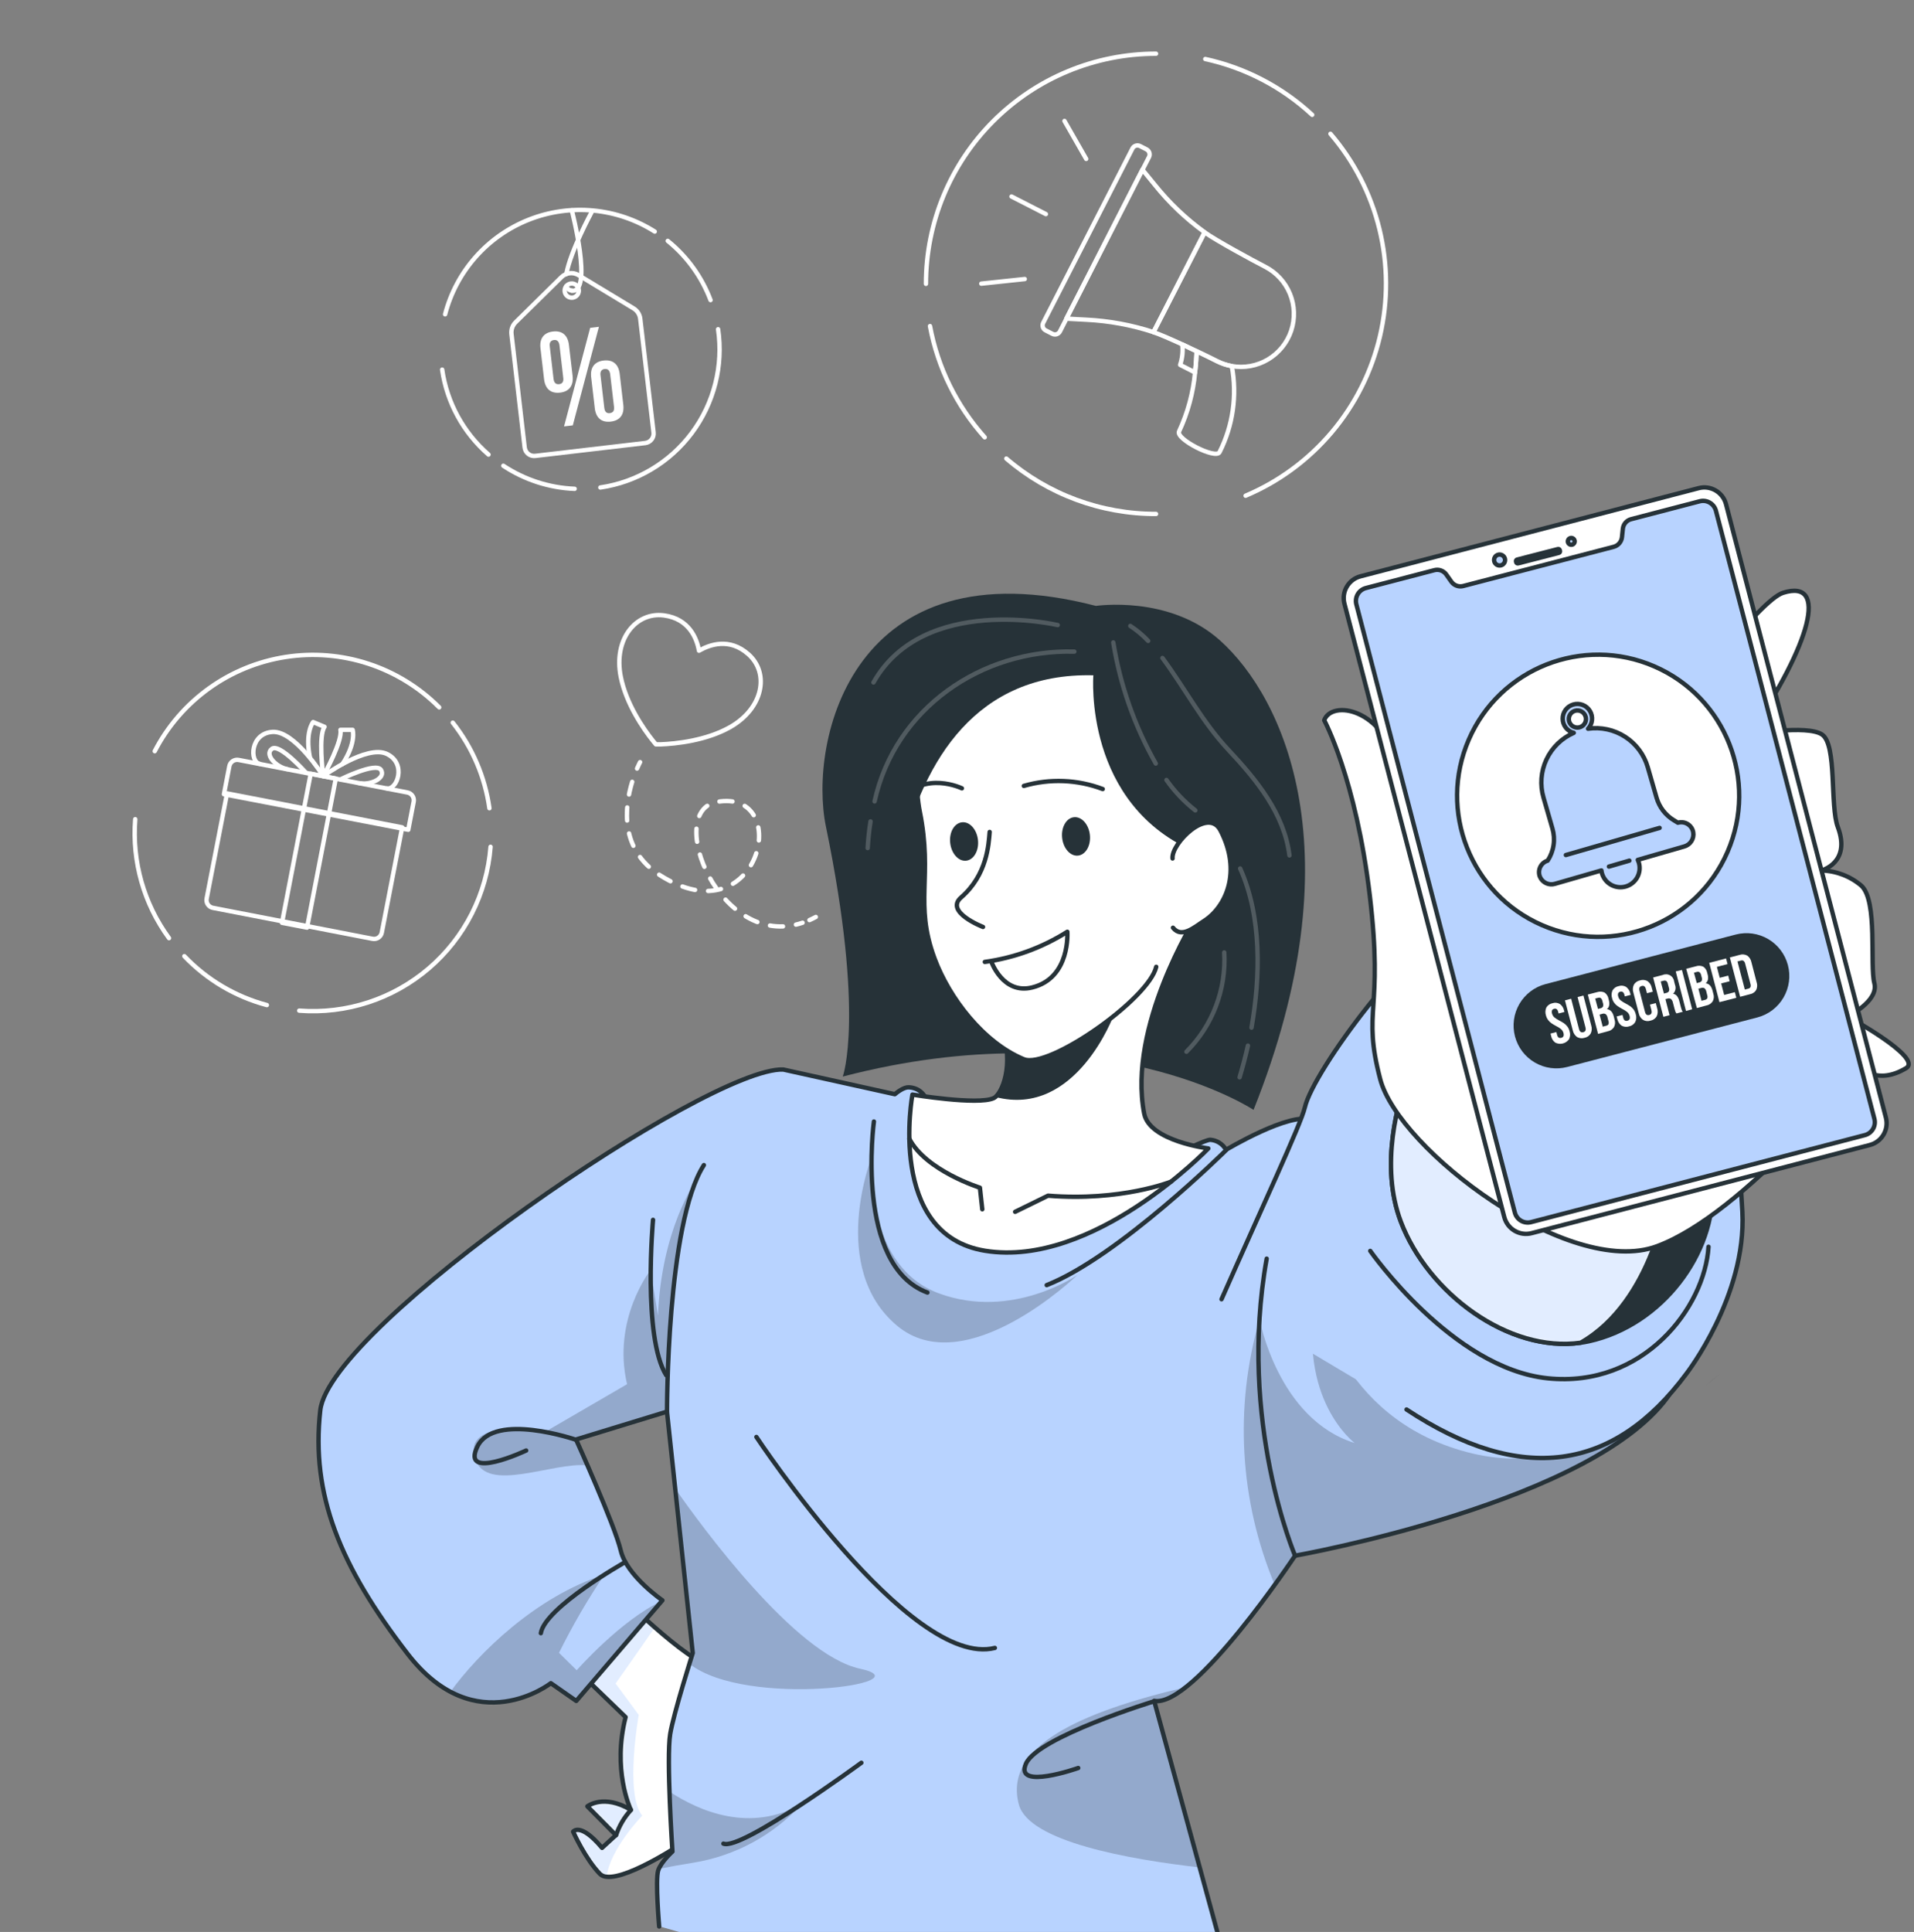 <svg width="436" height="440" viewBox="0 0 436 440" fill="none" xmlns="http://www.w3.org/2000/svg">
<rect x="0" y="0" width="436" height="440" fill="#808080" stroke="none"/>
<path d="M123.115 79.315C122.855 77.148 123.841 75.751 125.954 75.501C128.066 75.252 129.345 76.346 129.605 78.556L130.439 85.61C130.688 87.776 129.702 89.174 127.59 89.423C125.477 89.672 124.198 88.578 123.938 86.368L123.115 79.315ZM126.094 86.27C126.214 87.224 126.658 87.571 127.362 87.495C128.066 87.419 128.445 86.964 128.305 86.01L127.449 78.654C127.33 77.701 126.853 77.354 126.181 77.441C125.509 77.527 125.098 77.961 125.239 78.914L126.094 86.27ZM134.437 74.667L136.43 74.429L130.482 96.877L128.489 97.115L134.437 74.667ZM134.664 85.924C134.404 83.757 135.401 82.349 137.514 82.11C139.626 81.872 140.905 82.955 141.165 85.155L141.988 92.208C142.248 94.374 141.262 95.772 139.139 96.021C137.015 96.27 135.748 95.176 135.488 92.966L134.664 85.924ZM137.655 92.868C137.763 93.822 138.207 94.18 138.911 94.093C139.616 94.006 139.995 93.562 139.865 92.609L138.998 85.252C138.89 84.309 138.413 83.963 137.741 84.039C137.07 84.115 136.658 84.57 136.799 85.512L137.655 92.868Z" fill="white"/>
<path d="M147.015 100.897L121.923 103.833C121.353 103.9 120.779 103.738 120.328 103.383C119.877 103.027 119.586 102.507 119.518 101.937L116.506 76.065C116.453 75.584 116.508 75.097 116.667 74.639C116.826 74.182 117.086 73.766 117.427 73.422L127.893 63.118C128.397 62.618 129.054 62.302 129.759 62.219C130.464 62.137 131.176 62.293 131.782 62.663L144.339 70.247C144.753 70.498 145.103 70.841 145.364 71.248C145.625 71.656 145.79 72.117 145.845 72.598L148.878 98.47C148.952 99.039 148.798 99.614 148.448 100.069C148.099 100.524 147.584 100.822 147.015 100.897Z" stroke="white" stroke-linecap="round" stroke-linejoin="round"/>
<path d="M131.846 65.989C131.885 66.307 131.829 66.629 131.684 66.915C131.54 67.2 131.313 67.436 131.034 67.593C130.755 67.75 130.435 67.82 130.116 67.794C129.797 67.769 129.492 67.649 129.241 67.45C128.99 67.251 128.804 66.982 128.707 66.677C128.609 66.372 128.604 66.045 128.693 65.738C128.782 65.43 128.96 65.156 129.205 64.95C129.45 64.743 129.751 64.615 130.07 64.58C130.492 64.532 130.917 64.653 131.25 64.917C131.583 65.181 131.798 65.567 131.846 65.989Z" stroke="white" stroke-linecap="round" stroke-linejoin="round"/>
<path d="M130.255 47.896C130.255 47.896 135.152 66.747 130.255 66.206" stroke="white" stroke-linecap="round" stroke-linejoin="round"/>
<path d="M129.009 62.414C129.962 57.17 134.762 48.329 134.762 48.329" stroke="white" stroke-linecap="round" stroke-linejoin="round"/>
<path d="M130.255 66.173C129.968 66.155 129.695 66.048 129.471 65.868C129.248 65.687 129.087 65.442 129.009 65.166" stroke="white" stroke-linecap="round" stroke-linejoin="round"/>
<path d="M152.107 54.863C156.499 58.412 159.865 63.068 161.858 68.351" stroke="white" stroke-linecap="round" stroke-linejoin="round"/>
<path d="M101.392 71.59C102.651 66.747 105.036 62.27 108.353 58.522C111.67 54.775 115.825 51.864 120.48 50.027C125.135 48.19 130.157 47.478 135.14 47.949C140.122 48.42 144.922 50.061 149.15 52.739" stroke="white" stroke-linecap="round" stroke-linejoin="round"/>
<path d="M111.284 103.53C105.555 98.556 101.806 91.688 100.72 84.18" stroke="white" stroke-linecap="round" stroke-linejoin="round"/>
<path d="M130.904 111.33C125.109 111.099 119.487 109.281 114.653 106.076" stroke="white" stroke-linecap="round" stroke-linejoin="round"/>
<path d="M163.58 74.982C164.802 83.319 162.662 91.799 157.631 98.559C152.601 105.318 145.092 109.803 136.755 111.027" stroke="white" stroke-linecap="round" stroke-linejoin="round"/>
<path d="M51.729 180.698L91.62 188.431L86.973 212.395C86.883 212.863 86.61 213.275 86.216 213.541C85.821 213.808 85.337 213.907 84.869 213.816L48.494 206.764C48.026 206.673 47.614 206.4 47.347 206.006C47.081 205.611 46.982 205.127 47.073 204.659L51.719 180.696L51.729 180.698Z" stroke="white" stroke-width="0.998" stroke-linecap="round" stroke-linejoin="round"/>
<path d="M93.006 188.978L51.016 180.885L52.246 174.502C52.337 174.033 52.609 173.62 53.005 173.353C53.4 173.085 53.885 172.986 54.353 173.076L92.853 180.497C93.307 180.596 93.704 180.866 93.963 181.251C94.222 181.636 94.322 182.106 94.242 182.563L93.012 188.946L93.006 188.978Z" stroke="white" stroke-linecap="round" stroke-linejoin="round"/>
<path d="M76.494 177.309L70.781 176.208L64.236 210.166L69.949 211.267L76.494 177.309Z" stroke="white" stroke-linecap="round" stroke-linejoin="round"/>
<path d="M73.635 176.759C73.635 176.759 83.548 169.522 88.131 171.71C92.714 173.899 90.449 179.998 88.131 179.554" stroke="white" stroke-linecap="round" stroke-linejoin="round"/>
<path d="M77.557 177.506C77.557 177.506 85.617 173.498 86.787 175.339C87.958 177.181 84.48 178.882 81.804 178.362" stroke="white" stroke-linecap="round" stroke-linejoin="round"/>
<path d="M73.905 176.26C73.905 176.26 78.087 168.676 77.546 166.228H80.33C80.33 166.228 81.24 169.11 77.99 174.039" stroke="white" stroke-linecap="round" stroke-linejoin="round"/>
<path d="M73.635 176.759C73.635 176.759 67.135 166.358 62.053 166.694C56.972 167.03 56.831 173.519 59.139 173.964" stroke="white" stroke-linecap="round" stroke-linejoin="round"/>
<path d="M69.713 176C69.713 176 63.722 169.272 61.956 170.529C60.19 171.786 62.79 174.668 65.466 175.177" stroke="white" stroke-linecap="round" stroke-linejoin="round"/>
<path d="M73.57 176.195C73.57 176.195 72.487 167.582 73.928 165.534L71.328 164.451C71.328 164.451 69.421 166.791 70.613 172.577" stroke="white" stroke-linecap="round" stroke-linejoin="round"/>
<path d="M103.137 164.581C107.603 170.224 110.486 176.956 111.49 184.082" stroke="white" stroke-linecap="round" stroke-linejoin="round"/>
<path d="M35.249 171.082C38.185 165.405 42.42 160.503 47.61 156.774C52.8 153.044 58.797 150.594 65.113 149.621C71.429 148.649 77.885 149.182 83.956 151.177C90.027 153.172 95.541 156.573 100.049 161.103" stroke="white" stroke-linecap="round" stroke-linejoin="round"/>
<path d="M38.499 213.66C32.775 205.844 30.045 196.233 30.807 186.574" stroke="white" stroke-linecap="round" stroke-linejoin="round"/>
<path d="M60.786 228.904C53.616 226.989 47.112 223.135 41.988 217.766" stroke="white" stroke-linecap="round" stroke-linejoin="round"/>
<path d="M111.749 192.859C110.916 203.586 105.857 213.544 97.683 220.541C89.509 227.538 78.891 231.003 68.163 230.172" stroke="white" stroke-linecap="round" stroke-linejoin="round"/>
<path d="M272.226 84.83L268.824 83.097C269.329 81.603 269.499 80.016 269.323 78.449C270.406 78.969 271.554 79.532 272.573 79.998C272.519 81.396 272.432 83.042 272.226 84.83Z" stroke="white" stroke-linecap="round" stroke-linejoin="round"/>
<path d="M277.177 82.23C278.256 82.779 279.409 83.166 280.601 83.378C281.849 90.04 280.87 96.927 277.816 102.977C276.939 104.689 267.719 99.966 268.586 98.254C270.561 94.022 271.793 89.481 272.226 84.83C272.432 83.043 272.551 81.396 272.605 79.998C274.534 80.908 276.224 81.742 277.177 82.23Z" stroke="white" stroke-linecap="round" stroke-linejoin="round"/>
<path d="M288.174 60.745C290.746 62.061 292.761 64.256 293.853 66.932C294.944 69.607 295.04 72.585 294.122 75.325C293.204 78.065 291.333 80.385 288.85 81.862C286.367 83.34 283.436 83.878 280.59 83.378C279.398 83.166 278.245 82.779 277.166 82.23C276.213 81.742 274.523 80.908 272.594 79.998C271.511 79.488 270.427 78.968 269.344 78.448C266.679 77.224 264.1 76.097 262.768 75.664L274.425 52.912C276.852 54.689 285.444 59.348 288.174 60.745Z" stroke="white" stroke-linecap="round" stroke-linejoin="round"/>
<path d="M263.103 42.143C266.369 46.218 270.17 49.833 274.403 52.891L262.746 75.642C257.785 74.018 252.629 73.067 247.415 72.815L242.897 72.576L260.232 38.633L263.103 42.143Z" stroke="white" stroke-linecap="round" stroke-linejoin="round"/>
<path d="M237.643 73.519L257.968 33.812C258.125 33.512 258.394 33.286 258.716 33.183C259.039 33.079 259.389 33.107 259.691 33.259L261.186 34.029C261.488 34.184 261.716 34.452 261.822 34.774C261.927 35.097 261.901 35.448 261.749 35.751L260.265 38.644L242.93 72.588L241.457 75.48C241.38 75.63 241.275 75.763 241.147 75.871C241.018 75.98 240.87 76.062 240.71 76.114C240.55 76.165 240.382 76.184 240.214 76.17C240.047 76.156 239.884 76.11 239.734 76.033L238.228 75.263C238.072 75.191 237.933 75.087 237.818 74.959C237.703 74.831 237.616 74.68 237.561 74.517C237.506 74.354 237.485 74.181 237.499 74.01C237.514 73.838 237.563 73.671 237.643 73.519Z" stroke="white" stroke-linecap="round" stroke-linejoin="round"/>
<path d="M238.25 48.763L230.417 44.754" stroke="white" stroke-linecap="round" stroke-linejoin="round"/>
<path d="M247.427 36.196L242.486 27.55" stroke="white" stroke-linecap="round" stroke-linejoin="round"/>
<path d="M233.429 63.551L223.537 64.602" stroke="white" stroke-linecap="round" stroke-linejoin="round"/>
<path d="M298.911 26.152C292.073 19.817 283.663 15.429 274.556 13.443" stroke="white" stroke-linecap="round" stroke-linejoin="round"/>
<path d="M283.743 112.901C291.341 109.685 298.073 104.721 303.39 98.413C308.707 92.105 312.461 84.63 314.344 76.597C316.228 68.565 316.189 60.201 314.23 52.186C312.271 44.172 308.448 36.733 303.071 30.475" stroke="white" stroke-linecap="round" stroke-linejoin="round"/>
<path d="M229.235 104.44C238.725 112.596 250.829 117.072 263.342 117.051" stroke="white" stroke-linecap="round" stroke-linejoin="round"/>
<path d="M211.847 74.267C213.598 83.695 217.912 92.459 224.317 99.597" stroke="white" stroke-linecap="round" stroke-linejoin="round"/>
<path d="M263.342 12.23C249.44 12.23 236.108 17.752 226.278 27.582C216.448 37.412 210.926 50.744 210.926 64.646" stroke="white" stroke-linecap="round" stroke-linejoin="round"/>
<path d="M170.514 149.033C166.115 145.101 161.554 146.867 159.225 148.199C158.759 145.534 157.058 140.94 151.251 140.16C144.902 139.315 139.701 145.501 141.402 154.126C142.637 160.334 146.603 166.043 148.726 168.698C148.975 169.023 149.214 169.304 149.409 169.532H150.492C153.916 169.391 160.806 168.708 166.31 165.61C173.927 161.276 175.281 153.302 170.514 149.033Z" stroke="white" stroke-linecap="round" stroke-linejoin="round"/>
<path d="M145.812 173.573C145.812 173.573 145.519 174.104 145.118 175.036" stroke="white" stroke-linecap="round" stroke-linejoin="round"/>
<path d="M144.013 178.059C142.279 183.725 141.088 193.432 150.318 199.315C173.135 213.866 180.817 179.543 163.319 182.631C151.304 184.797 164.013 216.553 182.821 210.15" stroke="white" stroke-linecap="round" stroke-linejoin="round" stroke-dasharray="2.98 2.98"/>
<path d="M184.392 209.554C184.869 209.337 185.357 209.099 185.844 208.839" stroke="white" stroke-linecap="round" stroke-linejoin="round"/>
<path d="M156.255 419.249C156.255 419.249 143.373 428.014 138.184 427.429C137.614 427.4 137.073 427.169 136.656 426.779C133.276 423.29 130.557 417.158 130.557 417.158C130.557 417.158 132.171 414.926 137.144 420.853L140.297 417.96L133.796 411.394C133.796 411.394 137.469 408.48 143.709 412.196C143.493 411.741 139.473 402.987 142.507 391.07L127.339 376.432L140.795 364.71L141.878 363.8C141.878 363.8 142.723 364.634 144.045 365.967C145.367 367.299 147.198 368.903 149.181 370.647C153.926 374.818 159.668 379.314 162.182 379.314C166.71 379.163 156.255 419.249 156.255 419.249Z" fill="white"/>
<mask id="mask0_1_686" style="mask-type:luminance" maskUnits="userSpaceOnUse" x="127" y="363" width="37" height="65">
<path d="M156.255 419.249C156.255 419.249 143.373 428.014 138.184 427.429C137.614 427.4 137.073 427.169 136.656 426.779C133.276 423.29 130.557 417.158 130.557 417.158C130.557 417.158 132.171 414.926 137.144 420.853L140.297 417.96L133.796 411.394C133.796 411.394 137.469 408.48 143.709 412.196C143.493 411.741 139.473 402.987 142.507 391.07L127.339 376.432L140.795 364.71L141.878 363.8C141.878 363.8 142.723 364.634 144.045 365.967C145.367 367.299 147.198 368.903 149.181 370.647C153.926 374.818 159.668 379.314 162.182 379.314C166.71 379.163 156.255 419.249 156.255 419.249Z" fill="white"/>
</mask>
<g mask="url(#mask0_1_686)">
<path opacity="0.4" d="M146.299 413.507C146.299 413.507 138.953 421.091 138.184 427.429C137.614 427.4 137.073 427.17 136.656 426.779C133.276 423.291 130.557 417.159 130.557 417.159C130.557 417.159 132.171 414.927 137.144 420.853L140.296 417.96L133.796 411.395C133.796 411.395 137.469 408.48 143.709 412.197C143.493 411.741 139.473 402.987 142.507 391.07L127.339 376.433L140.795 364.71L144.045 365.934C145.378 367.191 147.198 368.871 149.181 370.615C146.331 374.786 140.231 383.421 140.231 383.421L145.508 390.571C145.508 390.571 142.257 408.6 146.299 413.507Z" fill="#B8D3FF"/>
</g>
<path d="M156.255 419.249C156.255 419.249 143.373 428.014 138.184 427.429C137.614 427.4 137.073 427.169 136.656 426.779C133.276 423.29 130.557 417.158 130.557 417.158C130.557 417.158 132.171 414.926 137.144 420.853L140.297 417.96L133.796 411.394C133.796 411.394 137.469 408.48 143.709 412.196C143.493 411.741 139.473 402.987 142.507 391.07L127.339 376.432L140.795 364.71L141.878 363.8C141.878 363.8 142.723 364.634 144.045 365.967C145.367 367.299 147.198 368.903 149.181 370.647C153.926 374.818 159.668 379.314 162.182 379.314C166.71 379.163 156.255 419.249 156.255 419.249Z" stroke="#263238" stroke-linecap="round" stroke-linejoin="round"/>
<path d="M140.34 417.96C141.054 415.826 142.209 413.865 143.731 412.207" stroke="#263238" stroke-linecap="round" stroke-linejoin="round"/>
<path d="M380.632 317.213C378.6 320.178 376.143 322.828 373.341 325.079C349.657 344.688 295.053 354.331 295.053 354.331C295.053 354.331 293.222 357.072 290.405 360.972C285.356 367.982 277.09 378.751 270.351 384.147C267.502 386.433 264.934 387.754 262.973 387.397L273.222 425.241L277.805 441.665C277.805 441.665 230.719 462.25 150.189 438.719C150.189 438.719 149.268 428.209 149.95 425.967C149.95 425.858 150.015 425.75 150.059 425.631C150.879 424.138 151.949 422.797 153.222 421.665C153.222 421.665 152.767 414.905 152.54 408.025C152.28 403.639 152.334 399.24 152.702 394.862C153.276 391.395 155.812 383.009 157.09 378.892L157.838 376.498L153.829 338.968L152.681 328.134L152.616 327.57C152.616 327.495 152.616 327.408 152.616 327.3L151.987 321.503L131.272 327.83C131.272 327.83 132.356 330.257 133.851 333.659C136.57 339.889 140.568 349.369 141.435 353.161C141.5 353.47 141.587 353.774 141.695 354.071C143.612 359.542 150.915 364.515 150.915 364.515L131.294 387.44L125.498 383.388C124.756 383.937 123.973 384.43 123.157 384.862C119.344 386.931 111.348 389.975 102.572 385.328C98.77 383.19 95.467 380.264 92.887 376.747C77.502 356.769 70.806 340.42 72.984 321.276C75.162 302.132 161.315 243.053 178.412 243.67L203.84 249.282C204.392 248.827 205.877 247.657 207.025 247.711C211.651 247.95 211.77 253.324 211.77 253.324L268.758 262.576C268.758 262.576 274.663 259.618 275.692 259.662C276.436 259.712 277.156 259.947 277.786 260.346C278.417 260.746 278.937 261.296 279.3 261.948C279.3 261.948 294.056 253.107 298.802 255.165C314.424 261.904 392.171 299.683 380.632 317.213Z" fill="#B8D3FF"/>
<path opacity="0.2" d="M182.648 410.842C176.172 417.961 167.477 422.677 157.979 424.222C154.978 424.699 152.345 425.176 150.037 425.652C150.857 424.159 151.927 422.818 153.201 421.687C153.201 421.687 152.746 414.927 152.518 408.047C159.203 412.456 170.86 417.548 182.648 410.842Z" fill="black"/>
<path opacity="0.2" d="M157.069 378.946L157.816 376.552L153.808 339.022C159.799 347.613 181.164 376.877 195.888 380.04C211.283 383.334 170.124 389.174 157.069 378.946Z" fill="black"/>
<path opacity="0.2" d="M273.2 425.295C257.111 423.464 234.37 419.412 232.095 410.994C228.552 397.841 245.789 389.954 270.35 384.201C267.501 386.487 264.933 387.809 262.972 387.451L273.2 425.295Z" fill="black"/>
<path opacity="0.2" d="M373.33 325.089C349.647 344.699 295.042 354.342 295.042 354.342C295.042 354.342 293.211 357.083 290.394 360.983C282.361 341.802 281.134 320.449 286.917 300.474C286.917 300.474 291.12 323.226 308.585 328.643C308.585 328.643 295.216 318.686 299.918 294.721C299.918 294.721 304.479 322.89 334.154 330.712C348.552 334.58 362.648 330.377 373.33 325.089Z" fill="black"/>
<path opacity="0.2" d="M152.593 327.646L151.943 321.579L131.228 327.906C131.228 327.906 132.312 330.333 133.807 333.735C125.887 332.922 110.86 340.236 108.238 332.262C105.075 322.597 124.489 325.924 124.489 325.924L142.843 315.252C139.376 300.409 148.206 289.25 148.206 289.25L149.885 299.607C150.687 279.922 158.39 269.152 158.39 269.152C152.019 284.721 152.193 323.085 152.593 327.646Z" fill="black"/>
<path opacity="0.2" d="M150.904 364.547L131.283 387.473L125.487 383.421C124.745 383.97 123.962 384.462 123.147 384.894C119.333 386.963 111.337 390.008 102.562 385.36C108.921 376.563 122.063 363.616 137.675 358.621C133.843 364.325 130.39 370.275 127.339 376.433L131.37 380.398C131.37 380.398 141.424 368.935 150.904 364.547Z" fill="black"/>
<path opacity="0.2" d="M198.542 263.573C198.542 265.599 197.264 288.491 213.948 294.591C230.633 300.691 245.433 290.377 245.433 290.377C245.433 290.377 219.853 315.057 204.263 301.861C188.672 288.665 198.542 263.573 198.542 263.573Z" fill="black"/>
<path d="M150.156 438.762C150.156 438.762 149.257 428.253 149.928 426.021C150.492 424.136 153.179 421.687 153.179 421.687C153.179 421.687 151.759 400.387 152.67 394.894C153.45 390.181 157.805 376.476 157.805 376.476L151.933 321.503L131.218 327.841C131.218 327.841 140.037 347.343 141.402 353.128C142.767 358.914 150.893 364.472 150.893 364.472L131.272 387.386L125.476 383.345C125.476 383.345 108.358 396.736 92.897 376.714C77.437 356.693 70.795 340.387 72.962 321.189C75.129 301.991 161.315 242.977 178.412 243.584L203.839 249.207C204.381 248.752 205.876 247.582 207.014 247.636C211.64 247.874 211.759 253.248 211.759 253.248L268.747 262.5C268.747 262.5 274.663 259.543 275.692 259.586C276.434 259.638 277.152 259.874 277.78 260.273C278.408 260.672 278.927 261.222 279.289 261.872C279.289 261.872 294.045 253.042 298.79 255.09C314.392 261.829 392.127 299.607 380.6 317.137C364.229 342.056 295.009 354.309 295.009 354.309C295.009 354.309 271.987 388.979 262.918 387.375L277.75 441.644" stroke="#263238" stroke-linecap="round" stroke-linejoin="round"/>
<path d="M320.405 321.016C346.559 338.286 367.642 335.1 384.142 312.869C384.142 312.869 397.88 295.155 396.905 276.032C395.93 256.91 391.369 194.613 331.835 210.54C322.03 213.161 299.159 243.79 297.241 252.208C296.353 256.054 287.176 275.632 278.26 295.902" fill="#B8D3FF"/>
<path d="M320.405 321.016C346.559 338.286 367.642 335.1 384.142 312.869C384.142 312.869 397.88 295.155 396.905 276.032C395.93 256.91 391.369 194.613 331.835 210.54C322.03 213.161 299.159 243.79 297.241 252.208C296.353 256.054 287.176 275.632 278.26 295.902" stroke="#263238" stroke-linecap="round" stroke-linejoin="round"/>
<path d="M249.647 137.993C249.647 137.993 266.31 135.469 277.881 145.827C292.518 158.925 308.953 194.245 285.551 252.771C285.551 252.771 250.979 229.824 191.976 245.187C191.976 245.187 197.057 231.46 188.141 188.242C184.111 168.687 194.251 123.638 249.647 137.993Z" fill="#263238"/>
<path d="M224.392 284.862C249.051 288.86 275.248 261.558 275.248 261.558C275.248 261.558 261.846 259.911 260.643 253.617C256.797 233.757 272.268 209.196 272.268 209.196C272.268 209.196 212.399 210.854 222.864 224.364C224.812 226.836 226.405 229.567 227.599 232.479C231.228 241.396 228.682 248.124 226.786 249.814C226.649 249.926 226.5 250.024 226.342 250.106C222.724 251.753 207.848 249.294 207.848 249.294C207.848 249.294 201.889 281.211 224.392 284.862Z" fill="white" stroke="#263238" stroke-linecap="round" stroke-linejoin="round"/>
<path d="M266.765 269.12C266.765 269.12 255.389 273.67 238.737 272.316L231.239 275.989" stroke="#263238" stroke-linecap="round" stroke-linejoin="round"/>
<path d="M223.763 275.414L223.222 270.496C223.222 270.496 210.936 266.649 207.133 259.347" stroke="#263238" stroke-linecap="round" stroke-linejoin="round"/>
<path d="M226.787 249.846C245.119 254.635 253.732 231.124 253.732 231.124C253.732 231.124 239.062 226.791 227.6 232.554C231.229 241.471 228.716 248.199 226.787 249.846Z" fill="#263238"/>
<path d="M273.33 196.856C277.783 171.818 272.832 141.775 234.717 144.266C207.491 146.043 207.718 175.891 209.517 184.808C212.55 199.792 208.206 205.686 212.875 218.275C216.234 227.321 224.024 237.441 233.2 241.233C238.845 243.562 261.694 227.527 263.384 220.193" fill="white"/>
<path d="M273.33 196.856C277.783 171.818 272.832 141.775 234.717 144.266C207.491 146.043 207.718 175.891 209.517 184.808C212.55 199.792 208.206 205.686 212.875 218.275C216.234 227.321 224.024 237.441 233.2 241.233C238.845 243.562 261.694 227.527 263.384 220.193" stroke="#263238" stroke-linecap="round" stroke-linejoin="round"/>
<path d="M225.443 189.478C225.216 192.294 224.88 199.228 218.943 204.385C215.086 207.712 223.927 211.113 223.927 211.113" stroke="#263238" stroke-linecap="round" stroke-linejoin="round"/>
<path d="M219.116 179.543C219.116 179.543 210.708 175.447 205.031 182.208" stroke="#263238" stroke-linecap="round" stroke-linejoin="round"/>
<path d="M233.222 178.99C239.132 177.276 245.44 177.527 251.196 179.705" stroke="#263238" stroke-linecap="round" stroke-linejoin="round"/>
<path d="M241.954 190.832C242.214 193.248 243.839 195.057 245.584 194.862C247.328 194.667 248.531 192.565 248.271 190.149C248.011 187.733 246.385 185.935 244.641 186.119C242.897 186.303 241.694 188.416 241.954 190.832Z" fill="#263238"/>
<path d="M224.338 219.077C231.022 218.154 237.431 215.812 243.135 212.208C243.135 212.208 243.926 222.717 235.129 224.895C228.379 226.574 225.768 218.871 225.768 218.871" stroke="#263238" stroke-linecap="round" stroke-linejoin="round"/>
<path d="M249.061 153.8C249.061 153.8 246.656 183.475 272.842 194.255L285.117 165.729L266.547 145.144L238.584 137.062C196.797 139.673 178.812 165.631 202.008 234.808C202.008 234.84 195.518 152.457 249.061 153.8Z" fill="#263238"/>
<path d="M267.101 195.512C266.732 192.175 275.172 183.681 278.021 189.131C282.886 198.427 279.343 206.466 274.316 209.716C272.063 211.135 269.202 213.8 267.198 211.287" fill="white"/>
<path d="M267.101 195.512C266.732 192.175 275.172 183.681 278.021 189.131C282.886 198.427 279.343 206.466 274.316 209.716C272.063 211.135 269.202 213.8 267.198 211.287" stroke="#263238" stroke-linecap="round" stroke-linejoin="round"/>
<path d="M216.451 191.991C216.722 194.407 218.347 196.216 220.091 196.021C221.836 195.826 223.038 193.724 222.778 191.308C222.518 188.892 220.882 187.083 219.138 187.278C217.393 187.473 216.18 189.521 216.451 191.991Z" fill="#263238"/>
<g opacity="0.2">
<path d="M198.302 187.072C197.988 189.077 197.772 191.113 197.652 193.139" stroke="white" stroke-linecap="round" stroke-linejoin="round"/>
<path d="M244.727 148.405C223.557 147.852 203.882 161.341 199.223 182.521" stroke="white" stroke-linecap="round" stroke-linejoin="round"/>
<path d="M240.945 142.359C240.945 142.359 210.415 135.176 198.974 155.425" stroke="white" stroke-linecap="round" stroke-linejoin="round"/>
<path d="M265.713 177.636C267.554 180.256 269.77 182.593 272.289 184.57" stroke="white" stroke-linecap="round" stroke-linejoin="round"/>
<path d="M253.6 146.314C255.161 156.012 258.441 165.353 263.286 173.898" stroke="white" stroke-linecap="round" stroke-linejoin="round"/>
<path d="M284.272 238.144C283.73 240.571 283.091 242.976 282.376 245.36" stroke="white" stroke-linecap="round" stroke-linejoin="round"/>
<path d="M282.506 197.798C287.457 208.795 287.121 222.478 285.084 234.049" stroke="white" stroke-linecap="round" stroke-linejoin="round"/>
<path d="M278.877 216.91C279.118 221.075 278.476 225.244 276.991 229.142C275.507 233.041 273.214 236.582 270.264 239.531" stroke="white" stroke-linecap="round" stroke-linejoin="round"/>
<path d="M264.803 149.857C269.992 156.877 273.849 164.407 279.862 170.821C286.2 177.571 292.538 185.306 293.73 194.819" stroke="white" stroke-linecap="round" stroke-linejoin="round"/>
<path d="M257.479 142.554C258.965 143.529 260.332 144.674 261.552 145.967" stroke="white" stroke-linecap="round" stroke-linejoin="round"/>
</g>
<path d="M361.911 305.479C361.305 305.609 360.698 305.718 360.069 305.804C343.688 308.144 325.313 294.558 319.116 278.253C314.219 265.371 318.499 250.756 320.839 244.504C321.576 242.543 322.106 241.406 322.106 241.406C331.987 227.321 389.43 254.894 390.102 270.106C390.774 285.317 378.693 301.796 361.911 305.479Z" fill="#263238" stroke="#263238" stroke-linecap="round" stroke-linejoin="round"/>
<path d="M379.885 272.164C379.885 272.164 376.635 296.346 360.069 305.804C343.688 308.145 325.313 294.559 319.116 278.253C314.219 265.371 318.499 250.756 320.839 244.505C340.2 233.443 379.885 272.164 379.885 272.164Z" fill="white"/>
<mask id="mask1_1_686" style="mask-type:luminance" maskUnits="userSpaceOnUse" x="316" y="242" width="64" height="65">
<path d="M379.885 272.164C379.885 272.164 376.635 296.346 360.069 305.804C343.688 308.145 325.313 294.559 319.116 278.253C314.219 265.371 318.499 250.756 320.839 244.505C340.2 233.443 379.885 272.164 379.885 272.164Z" fill="white"/>
</mask>
<g mask="url(#mask1_1_686)">
<path opacity="0.4" d="M379.885 272.164C379.885 272.164 376.635 296.346 360.069 305.804C343.688 308.145 325.313 294.559 319.116 278.253C314.219 265.371 318.499 250.756 320.839 244.505C340.2 233.443 379.885 272.164 379.885 272.164Z" fill="#B8D3FF"/>
</g>
<path d="M379.885 272.164C379.885 272.164 376.635 296.346 360.069 305.804C343.688 308.145 325.313 294.559 319.116 278.253C314.219 265.371 318.499 250.756 320.839 244.505C340.2 233.443 379.885 272.164 379.885 272.164Z" stroke="#263238" stroke-linecap="round" stroke-linejoin="round"/>
<path d="M312.138 284.894C312.138 284.894 330.794 311.676 352.582 313.908C374.369 316.14 388.335 297.787 389.191 283.952" stroke="#263238" stroke-linecap="round" stroke-linejoin="round"/>
<path d="M301.65 164.039C303.286 159.456 315.052 160.994 318.79 175.296C322.528 189.597 337.208 224.364 337.208 224.364C337.208 224.364 395.713 138.329 406.157 135.014C416.601 131.699 412.495 146.607 398.487 167.289C398.487 167.289 411.607 164.981 415.052 167.289C418.497 169.597 416.818 183.54 418.649 188.372C421.726 196.531 414.89 198.253 414.89 198.253C418.243 198.328 421.469 199.557 424.023 201.731C427.782 205.252 425.897 219.802 426.97 223.919C428.042 228.036 420.87 231.503 420.87 231.503C420.87 231.503 438.107 240.897 434.218 243.258C427.652 247.224 423.914 243.161 423.914 243.161C423.914 243.161 397.425 276.422 377.446 283.833C357.468 291.243 318.584 261.796 314.402 245.761C310.22 229.727 315.215 230.712 312.04 204.028C308.866 177.343 301.65 164.039 301.65 164.039Z" fill="white" stroke="#263238" stroke-linecap="round" stroke-linejoin="round"/>
<path d="M386.947 111.177L309.911 131.257C307.178 131.97 305.54 134.763 306.253 137.496L342.667 277.193C343.38 279.926 346.173 281.564 348.906 280.852L425.941 260.771C428.674 260.059 430.312 257.266 429.6 254.533L393.185 114.835C392.473 112.102 389.68 110.464 386.947 111.177Z" fill="white" stroke="#263238" stroke-linecap="round" stroke-linejoin="round"/>
<path d="M342.81 127.235C342.851 127.394 342.86 127.559 342.838 127.721C342.815 127.883 342.761 128.04 342.678 128.181C342.595 128.323 342.485 128.446 342.354 128.545C342.223 128.644 342.074 128.716 341.916 128.757C341.757 128.798 341.592 128.808 341.43 128.785C341.267 128.763 341.111 128.708 340.97 128.625C340.828 128.542 340.705 128.432 340.606 128.302C340.507 128.171 340.435 128.022 340.394 127.863C340.35 127.705 340.338 127.539 340.359 127.375C340.38 127.212 340.433 127.055 340.516 126.912C340.599 126.77 340.709 126.646 340.841 126.547C340.972 126.448 341.122 126.376 341.282 126.336C341.604 126.253 341.945 126.302 342.231 126.47C342.518 126.639 342.725 126.914 342.81 127.235Z" fill="#B8D3FF" stroke="#263238" stroke-linecap="round" stroke-linejoin="round"/>
<path d="M358.682 123.096C358.708 123.196 358.714 123.299 358.7 123.401C358.686 123.503 358.651 123.601 358.599 123.69C358.547 123.779 358.477 123.856 358.395 123.918C358.312 123.979 358.219 124.024 358.119 124.049C357.97 124.087 357.812 124.08 357.667 124.029C357.522 123.977 357.395 123.884 357.303 123.761C357.211 123.637 357.157 123.489 357.149 123.336C357.14 123.182 357.178 123.029 357.256 122.896C357.334 122.764 357.45 122.657 357.589 122.59C357.728 122.524 357.883 122.499 358.036 122.521C358.188 122.542 358.331 122.608 358.446 122.71C358.561 122.813 358.643 122.947 358.682 123.096Z" fill="#B8D3FF" stroke="#263238" stroke-linecap="round" stroke-linejoin="round"/>
<path d="M354.889 125.05L345.588 127.448C345.403 127.495 345.291 127.685 345.339 127.87L345.387 128.06C345.435 128.245 345.625 128.357 345.81 128.309L355.111 125.912C355.297 125.864 355.408 125.675 355.361 125.489L355.312 125.3C355.264 125.114 355.075 125.003 354.889 125.05Z" fill="#B8D3FF" stroke="#263238" stroke-width="1.002" stroke-linecap="round" stroke-linejoin="round"/>
<path d="M390.871 116.281L426.981 254.829C427.182 255.606 427.067 256.432 426.661 257.124C426.255 257.817 425.591 258.32 424.814 258.524L348.769 278.339C347.992 278.541 347.166 278.426 346.474 278.019C345.781 277.613 345.278 276.949 345.074 276.173L308.964 137.625C308.763 136.848 308.878 136.022 309.284 135.33C309.69 134.637 310.354 134.134 311.131 133.93L326.743 129.857C327.244 129.725 327.773 129.75 328.259 129.928C328.745 130.107 329.165 130.429 329.462 130.853L330.6 132.468C330.897 132.892 331.317 133.214 331.803 133.393C332.289 133.571 332.818 133.596 333.319 133.464L367.588 124.537C368.084 124.408 368.529 124.131 368.865 123.745C369.201 123.358 369.413 122.879 369.473 122.37L369.679 120.409C369.736 119.899 369.946 119.419 370.283 119.032C370.62 118.644 371.067 118.369 371.564 118.242L387.176 114.169C387.946 113.966 388.765 114.073 389.456 114.469C390.147 114.864 390.655 115.515 390.871 116.281Z" fill="#B8D3FF" stroke="#263238" stroke-linecap="round" stroke-linejoin="round"/>
<path d="M393.519 194.028C400.585 177.754 393.121 158.834 376.847 151.768C360.574 144.703 341.654 152.167 334.588 168.44C327.522 184.714 334.986 203.634 351.26 210.7C367.533 217.766 386.454 210.301 393.519 194.028Z" fill="white" stroke="#263238" stroke-linecap="round" stroke-linejoin="round"/>
<path d="M350.784 199.683C351.059 200.329 351.563 200.851 352.199 201.147C352.835 201.443 353.559 201.493 354.23 201.287L364.793 198.242C364.816 198.47 364.86 198.694 364.923 198.914C365.083 199.466 365.35 199.981 365.709 200.43C366.068 200.879 366.512 201.252 367.016 201.53C367.52 201.807 368.073 201.982 368.644 202.045C369.215 202.109 369.793 202.059 370.345 201.899C370.897 201.739 371.413 201.472 371.861 201.112C372.31 200.753 372.684 200.309 372.961 199.806C373.238 199.302 373.413 198.749 373.477 198.178C373.54 197.607 373.49 197.028 373.33 196.476C373.263 196.257 373.18 196.044 373.081 195.837L383.634 192.793C384.323 192.608 384.918 192.172 385.301 191.57C385.684 190.969 385.828 190.245 385.703 189.542C385.636 189.161 385.49 188.797 385.273 188.476C385.056 188.154 384.773 187.882 384.444 187.678C384.115 187.473 383.746 187.34 383.361 187.288C382.977 187.236 382.586 187.266 382.214 187.376L381.326 186.834C379.4 185.682 377.983 183.843 377.361 181.688L375.356 174.743C374.531 171.883 372.698 169.418 370.197 167.805C367.695 166.192 364.694 165.539 361.748 165.967C362.254 165.434 362.57 164.749 362.648 164.017C362.725 163.286 362.56 162.55 362.178 161.922C361.795 161.295 361.217 160.81 360.531 160.544C359.846 160.277 359.092 160.244 358.386 160.449C357.68 160.654 357.061 161.085 356.625 161.677C356.188 162.268 355.959 162.987 355.972 163.722C355.984 164.457 356.239 165.168 356.695 165.744C357.152 166.32 357.785 166.73 358.498 166.91C355.751 168.11 353.535 170.27 352.267 172.987C350.998 175.703 350.764 178.789 351.608 181.666L353.634 188.687C353.994 189.913 354.084 191.203 353.897 192.468C353.71 193.732 353.25 194.941 352.55 196.011C352.183 196.121 351.843 196.307 351.552 196.556C351.261 196.806 351.025 197.113 350.859 197.458C350.693 197.804 350.6 198.18 350.587 198.563C350.575 198.946 350.642 199.328 350.784 199.683ZM361.196 163.215C361.303 163.586 361.298 163.98 361.181 164.347C361.064 164.715 360.84 165.039 360.539 165.28C360.238 165.521 359.872 165.666 359.488 165.699C359.103 165.732 358.718 165.65 358.38 165.464C358.043 165.277 357.768 164.995 357.591 164.653C357.413 164.31 357.341 163.923 357.384 163.54C357.427 163.156 357.582 162.795 357.831 162.5C358.079 162.205 358.41 161.99 358.78 161.883C359.026 161.81 359.284 161.787 359.539 161.815C359.794 161.842 360.042 161.92 360.266 162.044C360.491 162.168 360.689 162.336 360.849 162.537C361.008 162.738 361.126 162.968 361.196 163.215Z" fill="#B8D3FF" stroke="#263238" stroke-linecap="round" stroke-linejoin="round"/>
<path d="M371.164 196.01L366.505 197.365" stroke="#263238" stroke-linecap="round" stroke-linejoin="round"/>
<path d="M378.053 188.557L356.699 194.732" stroke="#263238" stroke-linecap="round" stroke-linejoin="round"/>
<path d="M400.361 231.709L357.024 242.999C355.785 243.325 354.493 243.405 353.224 243.232C351.954 243.059 350.73 242.638 349.624 241.991C348.517 241.345 347.548 240.488 346.773 239.467C345.998 238.446 345.432 237.283 345.107 236.043C344.78 234.803 344.701 233.511 344.875 232.241C345.048 230.97 345.471 229.746 346.118 228.639C346.765 227.532 347.624 226.564 348.646 225.789C349.668 225.015 350.832 224.449 352.073 224.126L395.41 212.836C397.905 212.193 400.554 212.563 402.777 213.867C405 215.17 406.616 217.3 407.273 219.792C407.935 222.289 407.578 224.946 406.282 227.18C404.986 229.415 402.857 231.044 400.361 231.709Z" fill="#263238"/>
<path d="M352.246 229.467C352.395 229.212 352.597 228.993 352.838 228.823C353.079 228.653 353.354 228.536 353.644 228.481C353.924 228.387 354.221 228.354 354.515 228.386C354.808 228.418 355.092 228.513 355.345 228.665C355.843 229.036 356.184 229.582 356.298 230.193L356.374 230.475L355.041 230.821L354.944 230.453C354.903 230.21 354.781 229.988 354.597 229.824C354.511 229.77 354.414 229.736 354.312 229.724C354.211 229.713 354.108 229.725 354.012 229.759C353.913 229.776 353.819 229.817 353.738 229.877C353.657 229.937 353.591 230.016 353.546 230.106C353.465 230.338 353.465 230.59 353.546 230.821C353.633 231.177 353.83 231.495 354.11 231.731C354.466 232.013 354.851 232.256 355.258 232.457C355.61 232.634 355.95 232.833 356.276 233.053C356.562 233.251 356.814 233.492 357.024 233.768C357.265 234.093 357.442 234.46 357.544 234.852C357.74 235.446 357.701 236.094 357.436 236.661C357.099 237.148 356.599 237.497 356.027 237.646C355.454 237.796 354.847 237.734 354.316 237.473C353.803 237.112 353.453 236.563 353.34 235.946L353.2 235.393L354.532 235.047L354.695 235.686C354.846 236.271 355.161 236.498 355.648 236.368C356.136 236.238 356.309 235.892 356.157 235.285C356.068 234.931 355.871 234.613 355.594 234.375C355.24 234.093 354.854 233.854 354.446 233.66C354.096 233.475 353.756 233.273 353.427 233.053C353.142 232.855 352.89 232.614 352.68 232.338C352.436 232.015 352.259 231.647 352.16 231.255C351.969 230.668 352 230.032 352.246 229.467Z" fill="white"/>
<path d="M359.7 234.396C359.852 234.97 360.177 235.198 360.664 235.079C361.152 234.959 361.314 234.591 361.163 233.995L359.364 227.083L360.697 226.736L362.474 233.551C362.669 234.146 362.63 234.793 362.365 235.36C362.216 235.618 362.012 235.84 361.769 236.012C361.526 236.184 361.249 236.301 360.957 236.357C360.675 236.447 360.377 236.477 360.083 236.448C359.789 236.418 359.503 236.328 359.245 236.184C358.741 235.809 358.394 235.261 358.27 234.645L356.493 227.831L357.902 227.462L359.7 234.396Z" fill="white"/>
<path d="M365.497 226.043C365.737 226.208 365.941 226.42 366.098 226.666C366.254 226.911 366.359 227.186 366.407 227.473L366.483 227.788C366.602 228.177 366.628 228.589 366.559 228.99C366.49 229.321 366.31 229.619 366.05 229.835C366.819 229.922 367.339 230.475 367.599 231.471L367.783 232.208C367.881 232.489 367.92 232.787 367.897 233.083C367.875 233.379 367.792 233.668 367.653 233.931C367.49 234.181 367.277 234.395 367.027 234.559C366.777 234.723 366.496 234.834 366.201 234.884L364.035 235.469L361.694 226.509L363.861 225.946C364.4 225.773 364.983 225.808 365.497 226.043ZM364.013 229.781L364.565 229.64C364.682 229.62 364.793 229.576 364.892 229.511C364.991 229.446 365.075 229.361 365.14 229.261C365.239 229.007 365.239 228.724 365.14 228.47L365.01 227.972C364.966 227.721 364.841 227.492 364.652 227.322C364.566 227.262 364.467 227.224 364.363 227.211C364.26 227.198 364.154 227.21 364.056 227.246L363.374 227.419L364.013 229.781ZM365.096 233.822L365.898 233.606C366.001 233.59 366.099 233.552 366.185 233.494C366.271 233.435 366.343 233.359 366.396 233.27C366.482 233.032 366.482 232.771 366.396 232.533L366.191 231.753C366.14 231.448 365.987 231.169 365.757 230.962C365.643 230.898 365.516 230.859 365.385 230.848C365.254 230.836 365.122 230.853 364.999 230.897L364.37 231.07L365.096 233.822Z" fill="white"/>
<path d="M367.317 225.577C367.463 225.321 367.664 225.099 367.906 224.929C368.147 224.758 368.423 224.643 368.714 224.591C368.993 224.495 369.29 224.461 369.584 224.491C369.878 224.521 370.161 224.614 370.415 224.765C370.918 225.139 371.262 225.688 371.38 226.303L371.455 226.585L370.123 226.932L370.025 226.552C369.986 226.309 369.859 226.09 369.668 225.935C369.584 225.879 369.489 225.843 369.39 225.829C369.29 225.816 369.189 225.826 369.094 225.859C368.993 225.876 368.897 225.916 368.814 225.976C368.732 226.036 368.664 226.115 368.617 226.206C368.536 226.437 368.536 226.689 368.617 226.921C368.7 227.275 368.893 227.594 369.169 227.831C369.531 228.11 369.92 228.353 370.329 228.557C370.74 228.773 371.076 228.979 371.347 229.153C371.627 229.356 371.879 229.597 372.095 229.868C372.335 230.191 372.508 230.56 372.604 230.951C372.808 231.544 372.773 232.193 372.506 232.76C372.355 233.017 372.152 233.238 371.909 233.41C371.666 233.582 371.39 233.7 371.098 233.757C370.814 233.848 370.515 233.88 370.218 233.85C369.922 233.82 369.635 233.73 369.375 233.584C368.872 233.211 368.527 232.661 368.411 232.045L368.259 231.504L369.592 231.146L369.765 231.796C369.917 232.37 370.231 232.598 370.719 232.468C371.206 232.338 371.369 231.991 371.217 231.384C371.131 231.034 370.938 230.72 370.664 230.485C370.307 230.2 369.918 229.957 369.505 229.759C369.159 229.575 368.823 229.372 368.498 229.153C368.207 228.961 367.954 228.719 367.75 228.438C367.498 228.12 367.321 227.749 367.23 227.354C367.039 226.771 367.07 226.139 367.317 225.577Z" fill="white"/>
<path d="M377.501 229.651C377.696 230.246 377.657 230.893 377.392 231.46C377.241 231.715 377.037 231.935 376.794 232.105C376.551 232.275 376.275 232.391 375.984 232.446C375.703 232.542 375.404 232.576 375.109 232.546C374.814 232.516 374.528 232.423 374.272 232.273C373.759 231.911 373.409 231.363 373.297 230.745L372.084 226.087C371.885 225.493 371.919 224.846 372.181 224.277C372.332 224.021 372.535 223.8 372.778 223.628C373.021 223.456 373.298 223.338 373.59 223.281C373.873 223.189 374.173 223.158 374.469 223.188C374.765 223.217 375.052 223.308 375.312 223.454C375.816 223.827 376.16 224.376 376.276 224.992L376.504 225.859L375.171 226.206L374.922 225.241C374.77 224.656 374.456 224.429 373.969 224.559C373.481 224.689 373.319 225.036 373.47 225.642L374.727 230.474C374.879 231.059 375.193 231.287 375.681 231.157C376.168 231.027 376.341 230.68 376.19 230.074L375.854 228.795L377.186 228.448L377.501 229.651Z" fill="white"/>
<path d="M381.651 230.42C381.566 230.198 381.497 229.97 381.445 229.738L381.076 228.329C381.023 228.016 380.867 227.73 380.632 227.517C380.516 227.447 380.386 227.402 380.252 227.387C380.117 227.372 379.981 227.387 379.852 227.43L379.375 227.56L380.318 231.211L378.909 231.58L376.58 222.62L378.747 222.056C379.017 221.934 379.312 221.879 379.607 221.893C379.903 221.908 380.191 221.993 380.447 222.142C380.704 222.29 380.921 222.497 381.081 222.746C381.241 222.995 381.34 223.278 381.369 223.573L381.553 224.288C381.693 224.635 381.725 225.015 381.646 225.38C381.567 225.746 381.38 226.078 381.109 226.336C381.459 226.379 381.778 226.558 381.997 226.834C382.258 227.182 382.442 227.581 382.539 228.004L382.896 229.391C382.961 229.64 383.026 229.846 383.081 229.998C383.142 230.154 383.226 230.3 383.33 230.431L381.9 230.81C381.799 230.692 381.715 230.561 381.651 230.42ZM379.039 226.282L379.581 226.141C379.7 226.118 379.812 226.072 379.913 226.005C380.013 225.938 380.099 225.851 380.166 225.751C380.263 225.5 380.263 225.222 380.166 224.971L379.928 224.082C379.892 223.832 379.769 223.602 379.581 223.432C379.493 223.373 379.392 223.335 379.287 223.321C379.181 223.308 379.074 223.32 378.974 223.356L378.303 223.53L379.039 226.282Z" fill="white"/>
<path d="M383.135 220.908L385.464 229.868L384.056 230.236L381.727 221.244L383.135 220.908Z" fill="white"/>
<path d="M387.999 220.16C388.236 220.325 388.437 220.535 388.592 220.779C388.746 221.023 388.85 221.295 388.898 221.579L388.985 221.905C389.098 222.291 389.124 222.698 389.061 223.096C388.987 223.426 388.808 223.722 388.551 223.941C389.321 224.039 389.83 224.581 390.101 225.588L390.285 226.325C390.381 226.604 390.419 226.9 390.397 227.194C390.374 227.489 390.292 227.775 390.155 228.037C389.993 228.289 389.78 228.505 389.53 228.671C389.28 228.837 388.999 228.949 388.703 229.001L386.536 229.575L384.109 220.637L386.276 220.084C386.838 219.881 387.457 219.909 387.999 220.16ZM386.515 223.898L387.067 223.757C387.3 223.71 387.506 223.574 387.641 223.378C387.741 223.124 387.741 222.841 387.641 222.587L387.511 222.089C387.465 221.836 387.34 221.605 387.154 221.428C387.065 221.37 386.964 221.334 386.859 221.321C386.754 221.307 386.647 221.318 386.547 221.352L385.875 221.536L386.515 223.898ZM387.598 227.928L388.4 227.723C388.503 227.703 388.6 227.663 388.686 227.603C388.772 227.543 388.844 227.466 388.898 227.376C388.987 227.142 388.987 226.884 388.898 226.65L388.703 225.87C388.652 225.562 388.5 225.279 388.27 225.068C388.154 225.006 388.027 224.969 387.896 224.96C387.766 224.951 387.634 224.969 387.511 225.014L386.883 225.176L387.598 227.928Z" fill="white"/>
<path d="M393.676 222.186L394.012 223.475L392.073 223.974L392.755 226.595L395.193 225.967L395.529 227.246L391.683 228.242L389.354 219.282L393.189 218.286L393.525 219.564L391.098 220.203L391.748 222.695L393.676 222.186Z" fill="white"/>
<path d="M396.288 217.473C396.57 217.38 396.869 217.347 397.166 217.375C397.462 217.403 397.75 217.491 398.01 217.635C398.511 217.995 398.852 218.535 398.964 219.141L400.144 223.681C400.349 224.266 400.314 224.909 400.047 225.469C399.893 225.721 399.687 225.938 399.442 226.105C399.197 226.271 398.919 226.383 398.628 226.433L396.396 227.018L394.056 218.058L396.288 217.473ZM397.468 225.371L398.259 225.165C398.361 225.145 398.456 225.104 398.54 225.044C398.625 224.985 398.695 224.908 398.747 224.819C398.828 224.587 398.828 224.335 398.747 224.103L397.533 219.445C397.485 219.203 397.355 218.985 397.165 218.827C397.079 218.778 396.984 218.746 396.885 218.735C396.786 218.724 396.686 218.733 396.591 218.762L395.789 218.968L397.468 225.371Z" fill="white"/>
<path d="M295.042 354.385C295.042 354.385 281.889 323.778 288.542 286.66" stroke="#263238" stroke-linecap="round" stroke-linejoin="round"/>
<path d="M262.951 387.451C262.951 387.451 236.364 395.577 233.698 401.698C231.033 407.819 245.616 402.662 245.616 402.662" stroke="#263238" stroke-linecap="round" stroke-linejoin="round"/>
<path d="M279.3 261.948C279.3 261.948 254.815 286.216 238.434 292.684" stroke="#263238" stroke-linecap="round" stroke-linejoin="round"/>
<path d="M199.073 255.425C199.073 255.425 194.609 288.188 211.261 294.374" stroke="#263238" stroke-linecap="round" stroke-linejoin="round"/>
<path d="M151.943 321.579C151.943 321.579 151.813 278.632 160.34 265.35" stroke="#263238" stroke-linecap="round" stroke-linejoin="round"/>
<path d="M148.759 277.82C148.759 277.82 146.365 304.494 151.749 313.194" stroke="#263238" stroke-linecap="round" stroke-linejoin="round"/>
<path d="M131.229 327.917C131.229 327.917 112.605 321.503 108.748 329.456C104.891 337.408 119.853 330.355 119.853 330.355" stroke="#263238" stroke-linecap="round" stroke-linejoin="round"/>
<path d="M142.431 355.761C142.431 355.761 124.143 366.065 123.2 371.958" stroke="#263238" stroke-linecap="round" stroke-linejoin="round"/>
<path d="M172.301 327.267C172.301 327.267 207.306 380.171 226.623 375.317" stroke="#263238" stroke-linecap="round" stroke-linejoin="round"/>
<path d="M196.212 401.47C196.212 401.47 168.769 421.589 164.793 419.888" stroke="#263238" stroke-linecap="round" stroke-linejoin="round"/>
<path opacity="0.2" d="M388.443 315.62C390.296 314.104 391.52 313.096 391.921 312.782C391.509 313.139 390.318 314.179 388.443 315.62Z" fill="black"/>
</svg>
